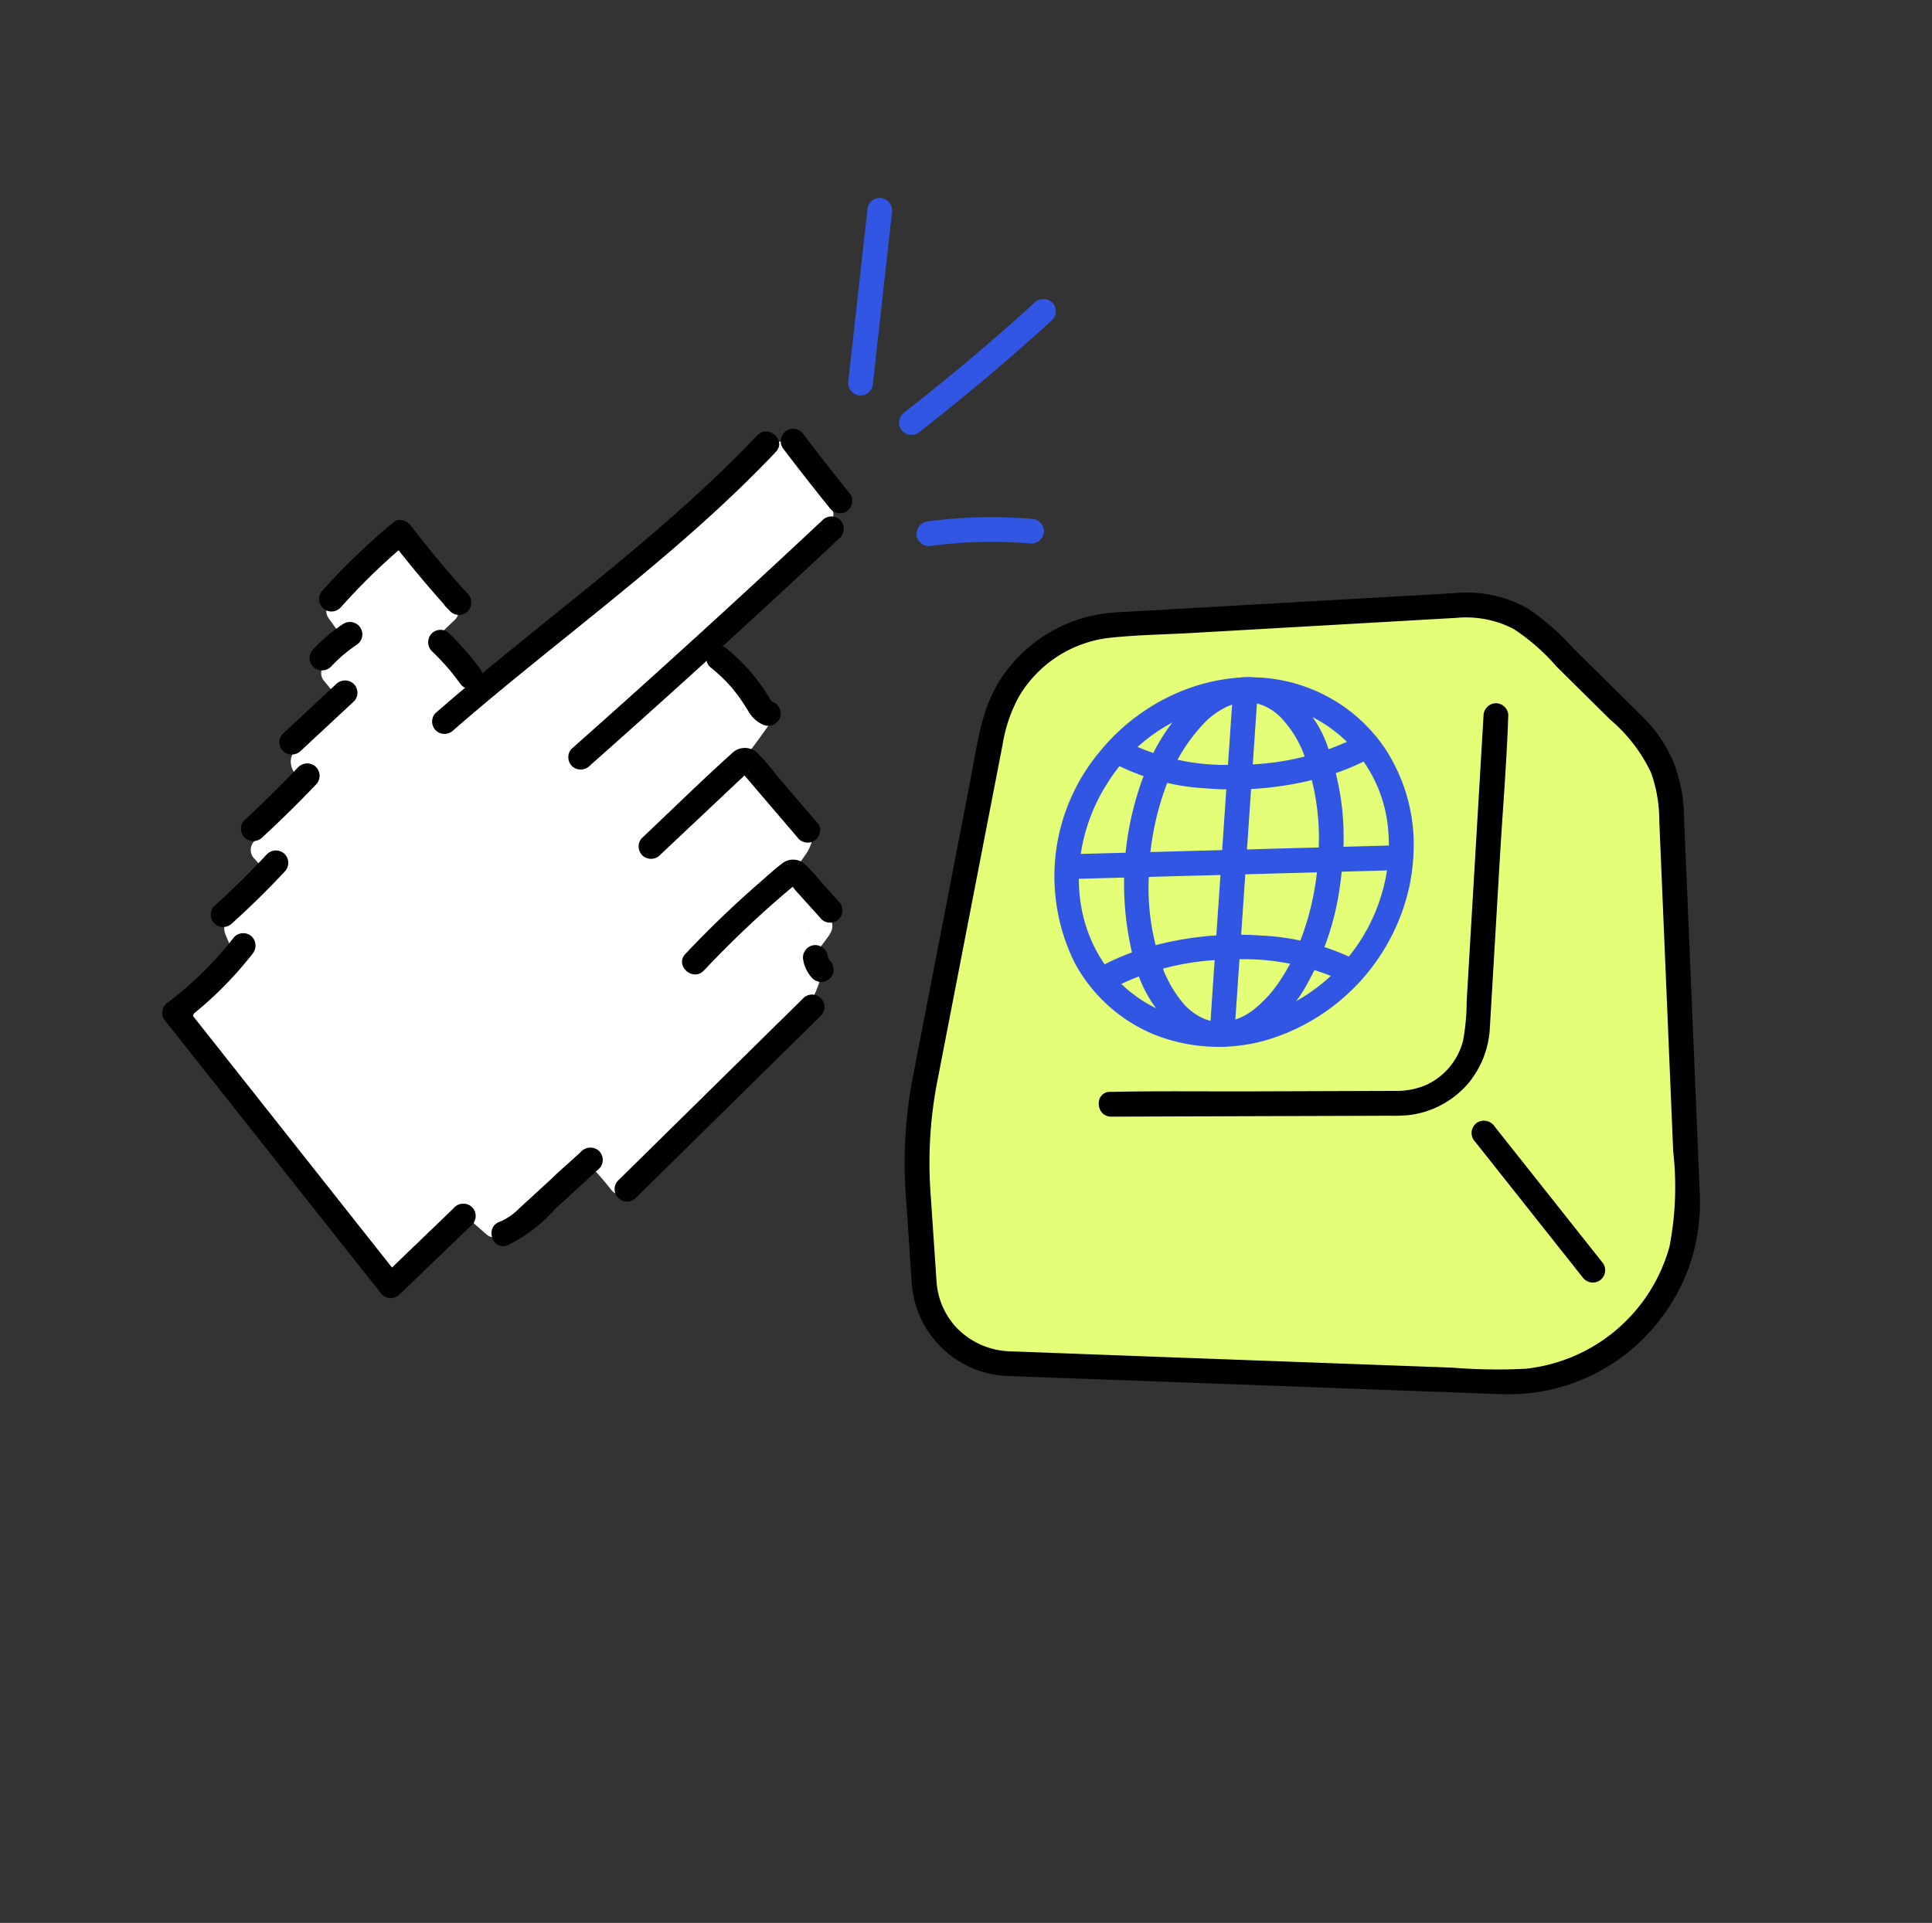 <svg xmlns="http://www.w3.org/2000/svg" xmlns:xlink="http://www.w3.org/1999/xlink" width="118.818" height="118.29" viewBox="0 0 118.818 118.29">
  <rect x="0" y="0" width="118.818" height="118.29" fill="#333333" stroke="none"/>
  <defs>
    <clipPath id="clip-path">
      <rect id="Rectangle_293" data-name="Rectangle 293" width="86.602" height="84.805" fill="none"/>
    </clipPath>
  </defs>
  <g id="Groupe_394" data-name="Groupe 394" transform="translate(0 47.167) rotate(-33)">
    <g id="Groupe_391" data-name="Groupe 391">
      <g id="Groupe_390" data-name="Groupe 390" clip-path="url(#clip-path)">
        <path id="Tracé_2819" data-name="Tracé 2819" d="M104.67,113.028,119.845,97.3a8.193,8.193,0,0,1,9.96-1.427l18.573,10.607a6.463,6.463,0,0,1,3.11,4.236l1.706,7.827a7.485,7.485,0,0,1-.871,5.4l-12.135,20.519a11.011,11.011,0,0,1-15.81,3.4L99.506,130.381a5.36,5.36,0,0,1-1.6-6.994l2.766-4.965a25.977,25.977,0,0,1,4-5.394" transform="translate(-67.518 -65.826)" fill="#e4ff77"/>
        <path id="Tracé_2820" data-name="Tracé 2820" d="M103.495,111.871l3.3-3.421,6.584-6.825,4.894-5.073a9.142,9.142,0,0,1,2.463-1.927,7.442,7.442,0,0,1,6.561-.009c1.51.755,2.954,1.672,4.419,2.509l8.214,4.691,5.982,3.416a6.336,6.336,0,0,1,2.584,2.5,12.824,12.824,0,0,1,.945,3.347l.991,4.548a9.7,9.7,0,0,1,.328,4.121,8.683,8.683,0,0,1-1.146,2.684l-1.383,2.339-4.6,7.782-4.421,7.476a19.337,19.337,0,0,1-3.365,4.768,10.31,10.31,0,0,1-11.534,1.485,34.215,34.215,0,0,1-3.712-2.491l-6.676-4.693-7.984-5.612L99.8,129.165l-1.464-1.029a4.745,4.745,0,0,1-2.011-3.151,4.611,4.611,0,0,1,.527-2.911c.195-.357.4-.711.594-1.066l2.061-3.7a26.256,26.256,0,0,1,3.989-5.438c.681-.71-.4-1.792-1.08-1.08a28.036,28.036,0,0,0-4.253,5.792l-2.112,3.791c-.208.374-.429.744-.622,1.126a6.141,6.141,0,0,0,2.068,7.907q1.984,1.4,3.974,2.793l7.5,5.271L116.832,143l4.971,3.494a14.626,14.626,0,0,0,2.013,1.241,11.774,11.774,0,0,0,6.624,1.106,11.953,11.953,0,0,0,6.179-2.7,12.342,12.342,0,0,0,2.648-3.212l3.175-5.368,4.983-8.425,3.537-5.981a9.621,9.621,0,0,0,1.309-3.193,8.671,8.671,0,0,0-.069-3.384c-.091-.424-.185-.847-.277-1.271l-1-4.571a15.03,15.03,0,0,0-1.033-3.625,7.616,7.616,0,0,0-3.135-3.153l-2.226-1.271L136.505,98.1l-7.033-4.017c-.563-.321-1.122-.668-1.714-.934a9.088,9.088,0,0,0-7.391-.032c-2.02.881-3.456,2.646-4.953,4.2l-6.441,6.678-5.65,5.857-.908.941c-.683.708.4,1.79,1.08,1.08" transform="translate(-65.803 -64.129)"/>
        <path id="Tracé_2821" data-name="Tracé 2821" d="M148.42,161.422l6.344,4.09,8.116,5.233a9.688,9.688,0,0,0,.87.529,5.68,5.68,0,0,0,4.283.358,5.8,5.8,0,0,0,2.875-2.1c.157-.211.311-.423.467-.634l5.878-7.979c1.669-2.265,3.406-4.5,5.013-6.805.027-.038.056-.075.083-.113a.769.769,0,0,0-.274-1.045.781.781,0,0,0-1.045.274l-4.163,5.651-6.243,8.474a13.719,13.719,0,0,1-1.507,1.919,4.125,4.125,0,0,1-3.374,1.062,4.621,4.621,0,0,1-1.836-.745l-7.319-4.719c-2.422-1.561-4.82-3.167-7.269-4.686-.043-.027-.086-.055-.128-.083-.829-.534-1.6.787-.771,1.319" transform="translate(-102.822 -106.145)"/>
        <path id="Tracé_2822" data-name="Tracé 2822" d="M210.368,233.494q-.443-4.688-.886-9.377l-.127-1.348a.785.785,0,0,0-.764-.764.769.769,0,0,0-.764.764q.443,4.688.886,9.377l.127,1.348a.785.785,0,0,0,.764.764.769.769,0,0,0,.764-.764" transform="translate(-144.32 -154.168)"/>
        <path id="Tracé_2823" data-name="Tracé 2823" d="M179.509,131.784a11.2,11.2,0,0,1-10.628,4.159,9.594,9.594,0,0,1-5.266-2.736,8.305,8.305,0,0,1-2.276-5.019c-.332-4.175,2.384-7.922,6.085-9.643a10.507,10.507,0,0,1,11.189,1.32,8.575,8.575,0,0,1,1.791,10.519,11.219,11.219,0,0,1-.894,1.4.769.769,0,0,0,.274,1.045.781.781,0,0,0,1.045-.274,10.8,10.8,0,0,0,2.178-6.488,9.932,9.932,0,0,0-2.213-6.13c-2.94-3.656-8.145-4.731-12.5-3.355a11.958,11.958,0,0,0-8.479,10.113,9.81,9.81,0,0,0,1.643,6.257,10.716,10.716,0,0,0,5.523,4.087,12.7,12.7,0,0,0,12.672-3.112,13.151,13.151,0,0,0,1.178-1.372.769.769,0,0,0-.274-1.045.783.783,0,0,0-1.045.274" transform="translate(-110.957 -80.558)" fill="#3156e4"/>
        <path id="Tracé_2824" data-name="Tracé 2824" d="M201.69,125.436a16.166,16.166,0,0,1-7.387-2.64,13.713,13.713,0,0,1-5.024-5.066c-.45-.875-1.768-.1-1.319.771a13.845,13.845,0,0,0,3.938,4.466,20.407,20.407,0,0,0,6.257,3.312,14.84,14.84,0,0,0,3.535.684.764.764,0,1,0,0-1.528" transform="translate(-130.462 -81.489)" fill="#3156e4"/>
        <path id="Tracé_2825" data-name="Tracé 2825" d="M161.058,155.8a15.847,15.847,0,0,1,7.218,2.461,14.3,14.3,0,0,1,5.189,5c.48.858,1.8.089,1.319-.771a14.661,14.661,0,0,0-4.066-4.413,20.04,20.04,0,0,0-6.255-3.191,14.5,14.5,0,0,0-3.406-.61c-.983-.052-.98,1.476,0,1.528" transform="translate(-111.333 -107.131)" fill="#3156e4"/>
        <path id="Tracé_2826" data-name="Tracé 2826" d="M181.939,131.833a16.822,16.822,0,0,1-4.125,3.924,11.461,11.461,0,0,1-2.093,1.115,7.749,7.749,0,0,1-2.039.512,3.656,3.656,0,0,1-1.685-.2c-.011,0-.229-.1-.086-.031-.066-.029-.13-.061-.194-.1a3.364,3.364,0,0,1-.321-.192,1.327,1.327,0,0,1-.269-.222c-.056-.053-.11-.108-.162-.165-.019-.021-.189-.233-.124-.144a3.522,3.522,0,0,1-.66-1.711,7.272,7.272,0,0,1-.042-1,7.643,7.643,0,0,1,.132-1.217,14.267,14.267,0,0,1,2.347-5.325,17.215,17.215,0,0,1,4.068-4.231,10.489,10.489,0,0,1,4.215-1.946,4.642,4.642,0,0,1,.867-.073c.156,0,.312.008.468.021.248.021-.143-.028.1.011.086.014.172.031.257.049a2.64,2.64,0,0,1,1.382.726,3.18,3.18,0,0,1,.844,1.708,6.722,6.722,0,0,1-.024,2.37,14.77,14.77,0,0,1-2.857,6.114.769.769,0,0,0,.274,1.045.782.782,0,0,0,1.045-.274,16.142,16.142,0,0,0,2.937-6.11,7.121,7.121,0,0,0-.478-5.076c-1.855-3.163-6.014-2.173-8.614-.659a18.749,18.749,0,0,0-8.059,10.222,8.024,8.024,0,0,0,.056,5.369,4.271,4.271,0,0,0,3.356,2.512,8.326,8.326,0,0,0,4.9-1.065,16.757,16.757,0,0,0,4.786-3.813c.394-.444.763-.908,1.121-1.381a.769.769,0,0,0-.274-1.045.783.783,0,0,0-1.045.274" transform="translate(-117.088 -82.869)" fill="#3156e4"/>
        <path id="Tracé_2827" data-name="Tracé 2827" d="M167.679,133.112l5.779,3.534,9.219,5.637,2.126,1.3c.841.514,1.61-.806.771-1.319l-5.779-3.534-9.22-5.636-2.126-1.3c-.841-.514-1.61.806-.771,1.319" transform="translate(-116.19 -91.44)" fill="#3156e4"/>
        <path id="Tracé_2828" data-name="Tracé 2828" d="M187.45,122.092l-4.2,5.592-6.717,8.946L175,138.675a.769.769,0,0,0,.274,1.045.783.783,0,0,0,1.045-.274l4.2-5.592,6.717-8.947,1.535-2.044a.769.769,0,0,0-.274-1.045.782.782,0,0,0-1.045.274" transform="translate(-121.448 -84.522)" fill="#3156e4"/>
        <path id="Tracé_2829" data-name="Tracé 2829" d="M189.847,37.854q5.393-.463,10.737-1.345a.77.77,0,0,0,.534-.94.782.782,0,0,0-.94-.534q-5.139.847-10.331,1.291a.784.784,0,0,0-.764.764.77.77,0,0,0,.764.764" transform="translate(-131.305 -24.32)" fill="#3156e4"/>
        <path id="Tracé_2830" data-name="Tracé 2830" d="M186.141,9.572l6.781-8.27a.787.787,0,0,0,0-1.08.77.77,0,0,0-1.08,0l-6.781,8.27a.787.787,0,0,0,0,1.08.77.77,0,0,0,1.08,0" transform="translate(-128.363 0)" fill="#3156e4"/>
        <path id="Tracé_2831" data-name="Tracé 2831" d="M180.248,61.436a27.926,27.926,0,0,1,5.216,3.187.789.789,0,0,0,1.08,0,.769.769,0,0,0,0-1.08,29.567,29.567,0,0,0-5.525-3.426.785.785,0,0,0-1.045.274.77.77,0,0,0,.274,1.045" transform="translate(-124.911 -41.683)" fill="#3156e4"/>
      </g>
    </g>
    <g id="Groupe_393" data-name="Groupe 393">
      <g id="Groupe_392" data-name="Groupe 392" clip-path="url(#clip-path)">
        <path id="Tracé_2832" data-name="Tracé 2832" d="M19.9,43.966c.1.563.17,1.13.222,1.7a.783.783,0,0,0,1.5.224c.026-.006.05-.009.076-.018a34.779,34.779,0,0,1,6.685-1.445,47.052,47.052,0,0,0,6.689-1.137A7.45,7.45,0,0,0,38.2,41.57a.684.684,0,0,0-.093-1.083l.023-.013.072-.039q-.06.031.011,0l.154-.059.39-.143.79-.289c.368-.135.753-.261.9-.664a3.686,3.686,0,0,0-.04-1.737,11.8,11.8,0,0,0-.39-1.686.764.764,0,0,0-.272-.373h0c0-.035.009-.07.014-.1.074-.019.148-.036.222-.053a6.9,6.9,0,0,0,.675-.19q.315-.106.619-.242a2.514,2.514,0,0,0,.8-.455,1.174,1.174,0,0,0,.231-1q-.037-.4-.074-.8a.78.78,0,0,0-.023-.121.753.753,0,0,0,.025-.841c-.019-.029-.038-.059-.056-.089l-.01-.018c0-.011-.022-.05-.027-.064-.012-.033-.023-.065-.033-.1a1.489,1.489,0,0,0-.05-.211c.013.04.013.114,0,.022,0-.011,0-.022,0-.034l0-.006,0,0c0-.033-.009-.065-.014-.1-.039-.313-.048-.628-.087-.941a6.152,6.152,0,0,0-.717-2.205c0-.007-.009-.012-.013-.018.88-.307,1.754-.629,2.617-.983a.78.78,0,0,0,.5-.96.843.843,0,0,0-.654-.536A6.7,6.7,0,0,0,43.4,23.6c-.022-.09-.044-.18-.065-.27,0-.017-.028-.135-.037-.178a4.18,4.18,0,0,1-.053-.478,6.075,6.075,0,0,1,.006-.62c0-.093.012-.186.019-.278,0-.029.018-.195.02-.214a4.221,4.221,0,0,0-.133-1.044q5.323-.962,10.641-1.956a.772.772,0,0,0,.531-.765l.09-4.019a.624.624,0,0,0-.091-.329.808.808,0,0,0,.005-.1.769.769,0,0,0-.8-.726q-9.716,1.669-19.525,2.705-2.069.218-4.141.4c-.1-.8-.184-1.609-.242-2.416q-.041-.577-.067-1.155c-.011-.24-.061-.554-.059-.836l.156-.03.5-.1,1.073-.205a.765.765,0,0,0,.532-.765q-.223-2.28-.446-4.56a.737.737,0,0,0-.267-.515.806.806,0,0,0-.868-.31L25.226,5.925a.77.77,0,0,0-.531.765l.079,1.7-1.891.561a.772.772,0,0,0-.531.765l.127,1.083c.018.154.072.384.093.585l-.09.027q-.209.062-.42.121-.491.138-.986.262-.919.23-1.85.409c-.615.118-1.24.244-1.43.942a3.105,3.105,0,0,0-.017,1.259,11.526,11.526,0,0,1-4.261,1.283.771.771,0,0,0-.727.8l.229,1.466q-1.524.561-3.086,1.011a.644.644,0,0,0-.219-.087.784.784,0,0,0-.913.578.864.864,0,0,0-.036.172,6.89,6.89,0,0,0-.152,1.489l-1.865.625-1.15.386a4.2,4.2,0,0,0-1.045.406c-.73.5-.565,1.4-.5,2.153q.1,1.19.2,2.38.421,4.759.981,9.5.315,2.669.674,5.332a.776.776,0,0,0,.995.691q1.891-.593,3.813-1.08l.49-.122c.04-.01.205-.029.3-.058.042.141.079.283.119.425l.576,2.051a.812.812,0,0,0,.858.532.829.829,0,0,0,.832.01A14.382,14.382,0,0,1,16.952,43.2a12.567,12.567,0,0,1,2.692-.413c.027.108.053.216.078.324.065.285.126.571.177.859m19.094-5.117.012-.022c.007.064,0,.074-.012.022m.655-3.43-.006,0,.017-.007-.012.011M41,33.342l-.006,0c.079-.045.082-.046.006,0" transform="translate(-2.769 -3.346)" fill="#fff"/>
        <path id="Tracé_2833" data-name="Tracé 2833" d="M128.571,91.116a.076.076,0,0,0-.005-.012h0a.1.1,0,0,1,.005.012" transform="translate(-89.28 -63.266)" fill="#fff"/>
        <path id="Tracé_2834" data-name="Tracé 2834" d="M72.839,4.471a38.243,38.243,0,0,1,5.591-1.1l-.764-.764q.226,2.9.7,5.777l1.473-.406-.075-.385a.771.771,0,0,0-.94-.534A.779.779,0,0,0,78.288,8l.075.385a.772.772,0,0,0,.94.534.783.783,0,0,0,.534-.94q-.435-2.671-.643-5.371c-.029-.374-.328-.815-.764-.764a40.816,40.816,0,0,0-6,1.153.764.764,0,0,0,.406,1.473" transform="translate(-49.925 -1.278)"/>
        <path id="Tracé_2835" data-name="Tracé 2835" d="M85.548,25.72q.154.669.252,1.349c0,.027.008.053.011.08-.014-.105-.017-.128-.009-.07s.016.125.023.187c.012.107.024.214.034.321.022.232.039.465.052.7a.764.764,0,1,0,1.528,0,17.5,17.5,0,0,0-.418-2.971.77.77,0,0,0-.94-.534.781.781,0,0,0-.534.94" transform="translate(-59.392 -17.188)"/>
        <path id="Tracé_2836" data-name="Tracé 2836" d="M103.978,27c-6.62,1.593-13.418,2.112-20.169,2.848-1.921.209-3.84.44-5.754.71a.769.769,0,0,0-.534.94.784.784,0,0,0,.94.534C85.212,31.08,92.035,30.7,98.767,29.6c1.885-.308,3.759-.675,5.616-1.122.956-.23.551-1.7-.406-1.473" transform="translate(-53.817 -18.735)"/>
        <path id="Tracé_2837" data-name="Tracé 2837" d="M167.071,30.249q.168,2.325.411,4.644a.782.782,0,0,0,.764.764.772.772,0,0,0,.764-.764q-.243-2.318-.411-4.644a.764.764,0,1,0-1.528,0" transform="translate(-116.019 -20.475)"/>
        <path id="Tracé_2838" data-name="Tracé 2838" d="M117.723,48.513q-8,1.431-16.027,2.688-2.278.356-4.558.7a.77.77,0,0,0-.534.94.783.783,0,0,0,.94.534q8.035-1.206,16.043-2.588,2.272-.392,4.541-.8a.77.77,0,0,0,.534-.94.781.781,0,0,0-.94-.534" transform="translate(-67.07 -33.678)"/>
        <path id="Tracé_2839" data-name="Tracé 2839" d="M130.781,58.929a10.747,10.747,0,0,1,.317,1.214c.038.192.072.384.1.578q-.014-.1,0,.046c.006.055.012.111.018.167q.015.146.025.292c.028.394.025.786.018,1.18a1.991,1.991,0,0,0,.289,1.211.782.782,0,0,0,1.045.274.773.773,0,0,0,.274-1.045.7.7,0,0,1-.072-.11c.032.084.035.085.007,0-.012-.182-.009.112-.013-.059s0-.326,0-.49a10.426,10.426,0,0,0-.045-1.212,11.53,11.53,0,0,0-.5-2.452.764.764,0,1,0-1.473.406" transform="translate(-90.796 -40.247)"/>
        <path id="Tracé_2840" data-name="Tracé 2840" d="M108.788,84.447q-.246-1.86-.491-3.719a19.241,19.241,0,0,0-.256-1.927,1.128,1.128,0,0,0-1.385-.858c-2.49.391-4.967.9-7.447,1.352a.77.77,0,0,0-.534.94.781.781,0,0,0,.94.534l3.768-.685,1.847-.336.887-.161.443-.08.3-.054q.252-.057.086-.006l-.337-.2c-.064-.055-.052-.235-.033-.026.01.1.028.211.042.314q.044.335.088.67.093.707.187,1.413l.373,2.827a.789.789,0,0,0,.764.764c.371,0,.818-.352.764-.764" transform="translate(-68.505 -54.111)"/>
        <path id="Tracé_2841" data-name="Tracé 2841" d="M103.575,105.875l-.254-1.6a11.287,11.287,0,0,0-.244-1.463,1.085,1.085,0,0,0-1.179-.751c-.562.041-1.126.139-1.684.217q-3.179.445-6.3,1.207c-.955.232-.551,1.706.406,1.473q1.959-.476,3.943-.832.955-.171,1.915-.311.49-.072.98-.136l.444-.055.3-.035q.2,0-.02-.043l-.274-.274a1.95,1.95,0,0,1,.116.607l.127.8.255,1.6a.77.77,0,0,0,.94.534.783.783,0,0,0,.534-.94" transform="translate(-64.838 -70.869)"/>
        <path id="Tracé_2842" data-name="Tracé 2842" d="M114.035,119.47a2.892,2.892,0,0,0-.146.371,2.688,2.688,0,0,0-.069.407,2.12,2.12,0,0,0,.036.625.575.575,0,0,0,.137.26.581.581,0,0,0,.215.2.862.862,0,0,0,.589.077.77.77,0,0,0,.457-.351l.077-.182a.771.771,0,0,0,0-.406c0-.019-.006-.038-.009-.057l.028.2a1.447,1.447,0,0,1,0-.372c-.009.068-.018.135-.027.2a1.44,1.44,0,0,1,.1-.359l-.077.182.012-.026a.567.567,0,0,0,.091-.284.783.783,0,0,0-.365-.761.77.77,0,0,0-.589-.077l-.182.077a.764.764,0,0,0-.274.274" transform="translate(-79.032 -82.7)"/>
        <path id="Tracé_2843" data-name="Tracé 2843" d="M73.216,127.132l-15.646,3.2a.764.764,0,0,0,.406,1.473l15.646-3.2a.764.764,0,1,0-.406-1.473" transform="translate(-39.59 -88.272)"/>
        <path id="Tracé_2844" data-name="Tracé 2844" d="M38.842,128.653l-3.408.571-1.671.28a3.644,3.644,0,0,1-1.465.04c-.955-.234-1.362,1.239-.406,1.473a9.271,9.271,0,0,0,3.681-.276l3.675-.616a.77.77,0,0,0,.534-.94.782.782,0,0,0-.94-.534" transform="translate(-21.768 -89.33)"/>
        <path id="Tracé_2845" data-name="Tracé 2845" d="M8.636,75.7l-6.079,1.17.967.737L2.848,70.38q-.536-5.733-1.072-11.465L1.53,56.279l-.764.764a22.913,22.913,0,0,0,5.989-1.2.783.783,0,0,0,.534-.94.771.771,0,0,0-.94-.534A21.369,21.369,0,0,1,.766,55.515.773.773,0,0,0,0,56.279L.678,63.5q.536,5.733,1.072,11.465L2,77.6a.778.778,0,0,0,.967.736l6.079-1.17a.771.771,0,0,0,.534-.94.78.78,0,0,0-.94-.534" transform="translate(0.001 -37.734)"/>
        <path id="Tracé_2846" data-name="Tracé 2846" d="M23.965,44q-2.208.553-4.457.911a.767.767,0,0,0-.534.94.787.787,0,0,0,.94.534q2.248-.358,4.457-.911a.771.771,0,0,0,.534-.94.779.779,0,0,0-.94-.534" transform="translate(-13.157 -30.54)"/>
        <path id="Tracé_2847" data-name="Tracé 2847" d="M38.581,32.731q-2.259.54-4.55.932a.767.767,0,0,0-.534.94.786.786,0,0,0,.94.534q2.289-.391,4.55-.932a.771.771,0,0,0,.534-.94.78.78,0,0,0-.94-.534" transform="translate(-23.241 -22.713)"/>
        <path id="Tracé_2848" data-name="Tracé 2848" d="M54.4,22.878l-4.4.772a.767.767,0,0,0-.534.94.785.785,0,0,0,.94.534l4.4-.772a.767.767,0,0,0,.534-.94.785.785,0,0,0-.94-.534" transform="translate(-34.329 -15.876)"/>
        <path id="Tracé_2849" data-name="Tracé 2849" d="M66.753,13.5a11.006,11.006,0,0,0-2.434.319.771.771,0,0,0-.534.94.78.78,0,0,0,.94.534,10.229,10.229,0,0,1,1.064-.2l-.2.027a10.276,10.276,0,0,1,1.167-.088.764.764,0,0,0,0-1.528" transform="translate(-44.273 -9.376)"/>
      </g>
    </g>
  </g>
</svg>
